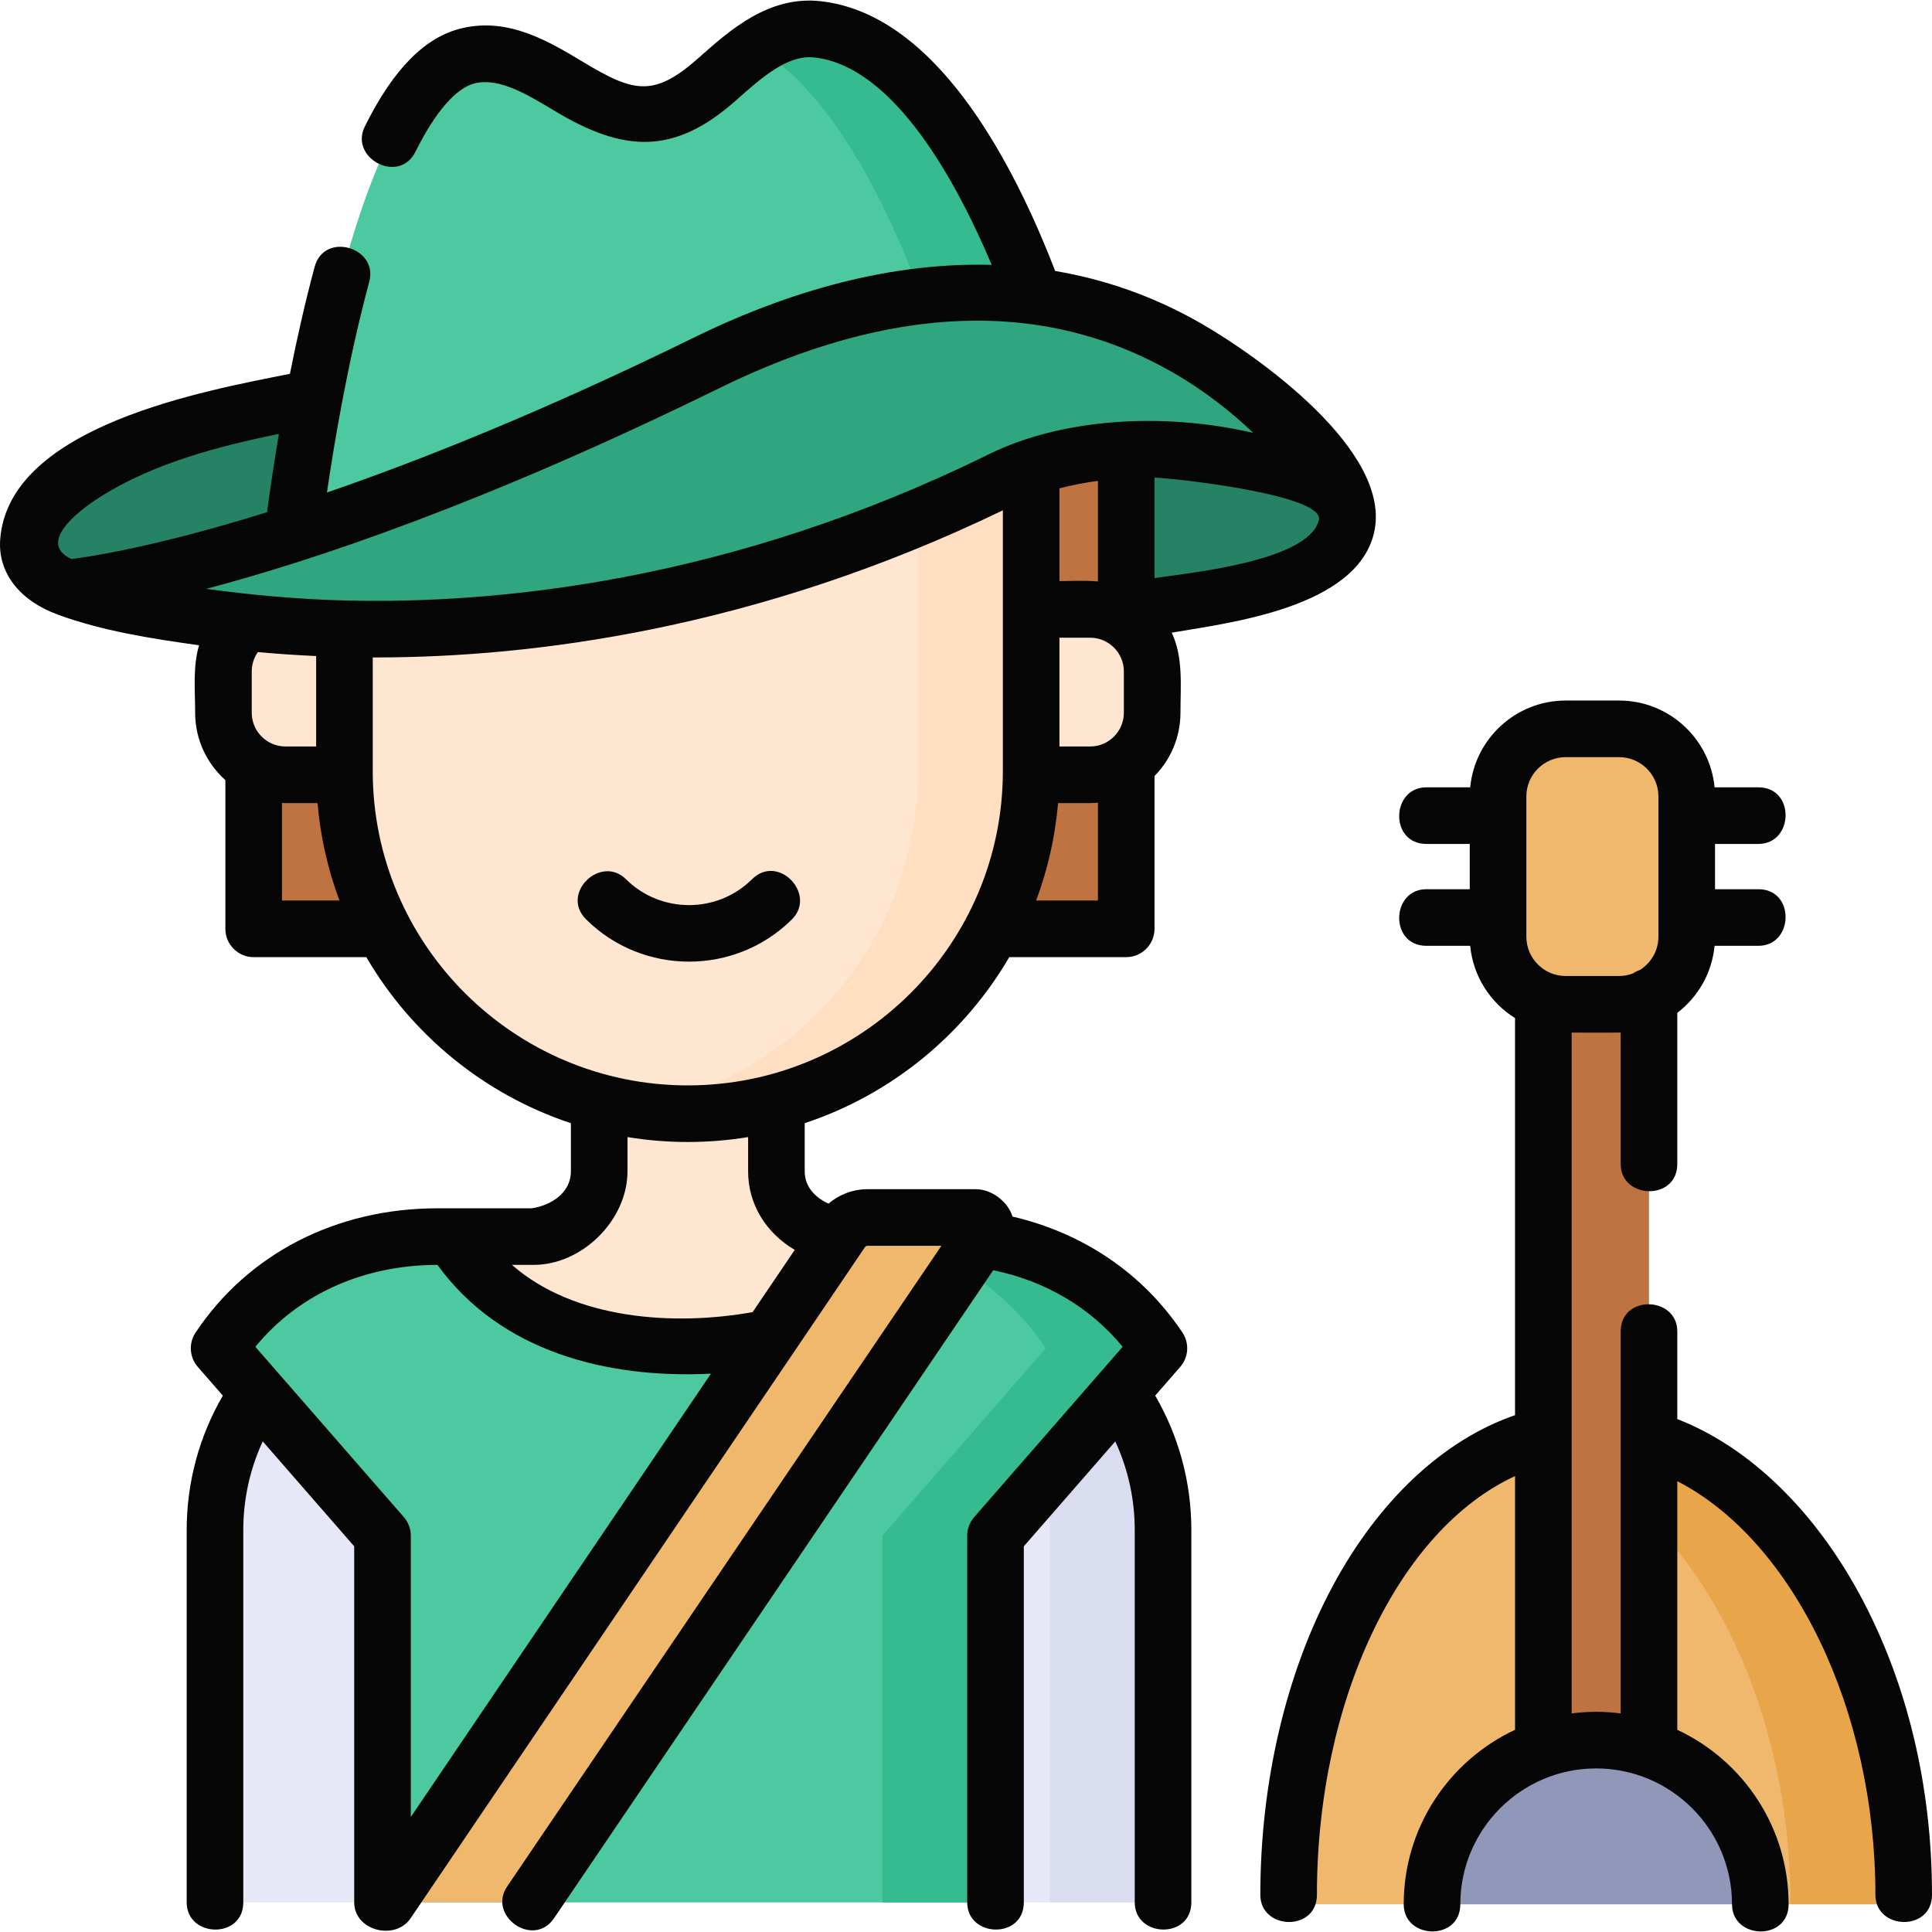 <svg id="Layer_1" enable-background="new 0 0 512.001 512.001" height="512" viewBox="0 0 512.001 512.001" width="512" xmlns="http://www.w3.org/2000/svg"><g><g><g><path d="m69.855 108.151c-61.609 13.014-74.545 39.378-52 47.667 45.333 16.667 211.333 18.667 294 4 51.12-9.07 52.667-23.333 35-36.667s-105-51.333-277-15z" fill="#258264"/><path d="m298.458 246.151h-231.23v-93l231.23-46z" fill="#bf7341"/><path d="m56.973 504.151v-98.68c0-35.215 28.688-63.762 64.076-63.762h123.095c35.388 0 64.076 28.547 64.076 63.762v98.68z" fill="#e6e8f7"/><path d="m244.144 341.709h-30c35.388 0 64.076 28.547 64.076 63.762v98.68h30v-98.68c0-35.215-28.688-63.762-64.076-63.762z" fill="#dadcf0"/><g><path d="m263.823 504.151v-97.172l43.301-49.669c-12.425-18.65-33.7-30.953-57.87-30.953l-65.92 20-62.622-20h-4.773c-24.171 0-45.445 12.304-57.87 30.953l43.301 49.669v97.172" fill="#4cc9a0"/></g><g><path d="m249.254 326.357-9.812 2.977c15.596 4.716 28.868 14.746 37.682 27.976l-43.301 49.669v97.172h30v-97.172l43.301-49.669c-12.425-18.65-33.7-30.953-57.87-30.953z" fill="#36ba8f"/></g><g><g><g><path d="m182.26 355.342c-50.844 0-61.548-28.982-61.548-28.982h20.683c9.068-1.094 17.381-7.476 17.381-17.277v-38.966h46.967v38.966c0 9.709 8.362 16.111 17.381 17.277h20.683s-12.808 28.982-61.547 28.982z" fill="#ffe6d1"/></g><path d="m288.895 205.323h-213.241c-9.079 0-16.439-7.36-16.439-16.439v-10.946c0-9.079 7.36-16.439 16.439-16.439h213.241c9.079 0 16.439 7.36 16.439 16.439v10.946c.001 9.079-7.359 16.439-16.439 16.439z" fill="#ffe6d1"/><g><path d="m273.267 116.257v88.135c0 50.119-40.738 90.749-90.992 90.749-50.253 0-90.992-40.63-90.992-90.749v-88.135z" fill="#ffe6d1"/><path d="m243.267 116.257v88.135c0 45.023-32.877 82.381-75.992 89.514 4.88.808 9.89 1.235 15 1.235 50.253 0 90.992-40.63 90.992-90.749v-88.135z" fill="#ffdec2"/></g></g></g><path d="m102.608 504.151 120.36-177.784c1.545-2.321 4.149-3.716 6.938-3.716h28.7c2.125 0 3.393 2.369 2.214 4.137l-120.212 177.363" fill="#f0b86c"/><path d="m77.275 144.151s13.386-121.668 46.946-129.397c17.916-4.126 33.39 18.712 49.992 16.395 12.528-1.748 24.473-25.339 42.394-23.383 40.024 4.37 62.714 86.418 62.714 86.418z" fill="#4cc9a0"/><g><path d="m216.607 7.766c-5.959-.651-11.255 1.53-16.133 4.787 31.355 18.393 48.847 81.631 48.847 81.631h30c-.001 0-22.69-82.048-62.714-86.418z" fill="#36ba8f"/></g><path d="m355.275 131.151s-52.121-91.905-168-35c-112 55-169.42 59.667-169.42 59.667s111.42 38.333 247.42-28.667c25.195-12.412 63.878-9.946 90 4z" fill="#30a680"/></g><g><g><path d="m341.501 504.651c0-67.931 35.817-123 80-123s83 55.069 83 123z" fill="#f0b86c"/><path d="m421.501 381.651c-5.108 0-10.102.745-14.944 2.152 37.582 10.762 67.944 60.771 67.944 120.848h30c0-67.931-38.818-123-83-123z" fill="#e8a54a"/><path d="m409.001 253.151h28v215h-28z" fill="#bf7341"/><g><path d="m429.081 266.151h-14.16c-9.897 0-17.92-8.023-17.92-17.92v-37.16c0-9.897 8.023-17.92 17.92-17.92h14.16c9.897 0 17.92 8.023 17.92 17.92v37.16c0 9.897-8.023 17.92-17.92 17.92z" fill="#f0b86c"/></g></g><path d="m379.501 504.651c0-24.024 19.476-43.5 43.5-43.5s43.5 19.476 43.5 43.5z" fill="#9197b8"/></g></g><g fill="#060606"><path d="m312.777 362.238c2.223-2.55 2.464-6.272.588-9.087-10.412-15.627-26.256-26.375-45.049-30.753-1.201-3.994-5.535-7.247-9.711-7.247h-28.7c-3.855 0-7.503 1.396-10.329 3.83-3.338-1.515-6.318-4.317-6.318-8.55v-12.775c22.975-7.614 42.219-23.454 54.208-44.005h30.993c4.142 0 7.5-3.357 7.5-7.5v-40.498c4.249-4.323 6.876-10.244 6.876-16.769 0-7.026.794-14.694-2.322-21.223 15.522-2.633 48.863-6.629 53.593-26.348 5.226-21.779-31.335-47.257-45.63-55.498-12.85-7.408-25.922-11.827-38.841-14.001-4.56-11.836-11.498-27.401-20.619-40.839-12.707-18.72-26.701-29.037-41.595-30.663-13.697-1.489-23.972 7.64-32.225 14.979-11.816 10.509-17.127 9.27-30.447 1.261-9.315-5.601-19.873-11.952-32.211-9.105-9.828 2.263-18.286 10.794-25.859 26.079-4.167 8.41 9.085 15.453 13.44 6.658 5.224-10.544 10.83-16.979 15.785-18.12 6.441-1.482 13.567 2.806 21.116 7.344 18.541 11.147 31.802 11.628 48.146-2.908 6.659-5.924 13.54-12.05 20.627-11.275 21.382 2.334 38.105 33.8 47.016 54.967-29.56-.827-57.41 8.706-78.839 19.23-39.879 19.583-72.564 32.573-97.326 41.1 2.046-13.969 5.685-35.319 11.221-55.894 2.437-9.063-11.935-13.373-14.485-3.896-2.569 9.55-4.74 19.247-6.545 28.335-22.025 4.412-74.602 13.663-76.787 43.933-.628 8.701 5.062 16.126 15.22 19.86 11.96 4.403 24.925 6.375 37.492 8.147-1.698 5.609-1.044 12.097-1.044 17.879 0 7.089 3.1 13.466 8.013 17.853v39.415c0 4.143 3.358 7.5 7.5 7.5h29.856c11.988 20.551 31.232 36.391 54.207 44.005v12.775c0 5.71-5.302 9.03-10.376 9.777-8.326 0-16.651 0-24.977 0-26.796 0-50.164 12.007-64.112 32.942-1.875 2.814-1.634 6.537.588 9.087l6.639 7.615c-6.274 10.802-9.581 23.025-9.581 35.618v98.68c0 9.386 15 9.813 15 0v-98.68c0-8.183 1.769-16.167 5.155-23.489l24.241 27.806v94.362c0 7.518 10.85 10.258 14.949 4.204l120.393-177.833c.155-.232.414-.371.694-.371h19.574l-115.079 169.791c-5.289 7.804 6.979 16.439 12.417 8.416l116.398-171.739c13.867 2.855 25.796 9.921 34.301 20.298l-39.346 45.132c-1.191 1.366-1.847 3.117-1.847 4.929v97.173c0 9.386 15 9.813 15 0v-94.362l24.239-27.804c3.387 7.319 5.158 15.296 5.158 23.486v98.68c0 9.386 15 9.813 15 0v-98.68c0-12.606-3.3-24.82-9.577-35.623zm-32.01-193.24h8.128c4.929 0 8.939 4.01 8.939 8.939v10.946c0 4.93-4.01 8.939-8.939 8.939h-8.128zm10.192-14.905c-3.36-.288-6.822-.139-10.191-.095v-24.576c3.269-.858 6.681-1.521 10.191-1.991zm-16.374 84.558c3.052-8.156 5.044-16.82 5.815-25.828h8.495c.695 0 1.382-.036 2.063-.095v25.923zm74.934-100.838c-2.691 11.196-36.01 14.16-43.561 15.398v-26.63c4.779.079 45.173 4.512 43.561 11.232zm-158.938-34.929c45.41-22.299 85.729-23.778 119.832-4.4 8.744 4.969 15.967 10.752 21.697 16.228-24.262-5.587-50.802-3.819-70.15 5.713-68.61 33.8-130.621 39.72-170.55 38.705-12.328-.308-24.552-1.417-36.76-3.079 28.557-7.529 73.925-22.718 135.931-53.167zm-163.44 28.425c14.064-8.7 30.76-13.009 46.774-16.341-1.416 8.368-2.455 15.575-3.148 20.77-4.155 1.298-8.006 2.446-11.524 3.45-22.204 6.336-35.79 8.396-40.308 8.964-9.997-4.658 3.893-14.174 8.206-16.843zm56.642 42.553v23.961h-8.129c-4.929 0-8.939-4.01-8.939-8.939v-10.946c0-1.847.575-3.634 1.625-5.131 4.864.445 10.017.807 15.443 1.055zm-9.055 64.789v-25.851c.308.012.616.023.926.023h8.495c.771 9.008 2.764 17.673 5.815 25.828zm24.055-34.259v-30.167c.258.001.506.005.766.005 41.18-.001 100.758-7.361 166.218-38.99v69.153c0 45.903-37.455 83.249-83.492 83.249s-83.492-37.346-83.492-83.25zm42.628 130.817c12.96 0 24.881-11.951 24.881-24.777v-9.091c5.204.851 10.542 1.301 15.983 1.301s10.779-.45 15.983-1.301v9.091c0 8.689 4.723 16.313 12.358 20.802l-11.162 16.488c-20.753 3.72-47.163 2.042-63.781-12.512h5.738zm-73.735 21.707c11.347-13.865 28.627-21.707 48.263-21.707 16.639 22.983 44.889 30.196 72.47 28.828l-79.539 117.487v-74.546c0-1.812-.656-3.563-1.847-4.929z"/><path d="m209.866 243.65c6.661-6.612-3.604-17.556-10.568-10.645-9.209 9.143-24.194 9.143-33.403 0-6.661-6.612-17.533 3.731-10.568 10.645 7.519 7.464 17.394 11.196 27.27 11.196s19.751-3.732 27.269-11.196z"/><path d="m492.925 422.722c-12.237-22.668-29.42-39.231-48.384-46.638-.014-.005-.027-.009-.041-.014v-23.223c0-9.386-15-9.813-15 0v101.233c-4.333-.572-8.667-.572-13 0v-180.429c4.332 0 8.669.065 13-.011v34.846c0 9.386 15 9.813 15 0v-40.065c5.47-4.188 9.196-10.541 9.882-17.77h11.618c9.386 0 9.813-15 0-15h-11.5v-12h11.5c9.386 0 9.813-15 0-15h-11.618c-1.223-12.885-12.102-23-25.302-23h-14.16c-13.2 0-24.079 10.115-25.302 23h-11.618c-9.386 0-9.813 15 0 15h11.5v12h-11.5c-9.386 0-9.813 15 0 15h11.618c.767 8.079 5.33 15.065 11.882 19.155v105.229c-19.016 6.557-36.132 22.584-48.34 45.33-12.355 23.018-19.16 52.063-19.16 81.786 0 9.386 15 9.813 15 0 0-51.625 21.732-96.792 52.5-110.971v67.24c-17.405 8.127-29.5 25.789-29.5 46.231 0 9.386 15 9.813 15 0 0-19.851 16.149-36 36-36s36 16.149 36 36c0 9.386 15 9.813 15 0 0-20.442-12.095-38.104-29.5-46.231v-65.894c30.729 15.826 52.5 60.615 52.5 109.625 0 9.386 15 9.813 15 0 .001-28.846-6.596-56.312-19.075-79.429zm-88.424-211.651c0-5.745 4.674-10.42 10.42-10.42h14.16c5.746 0 10.42 4.675 10.42 10.42v37.16c0 3.713-1.959 6.97-4.891 8.816-.663.223-1.285.532-1.851.921-1.146.434-2.382.683-3.678.683h-14.16c-5.746 0-10.42-4.675-10.42-10.42z"/></g></g></svg>